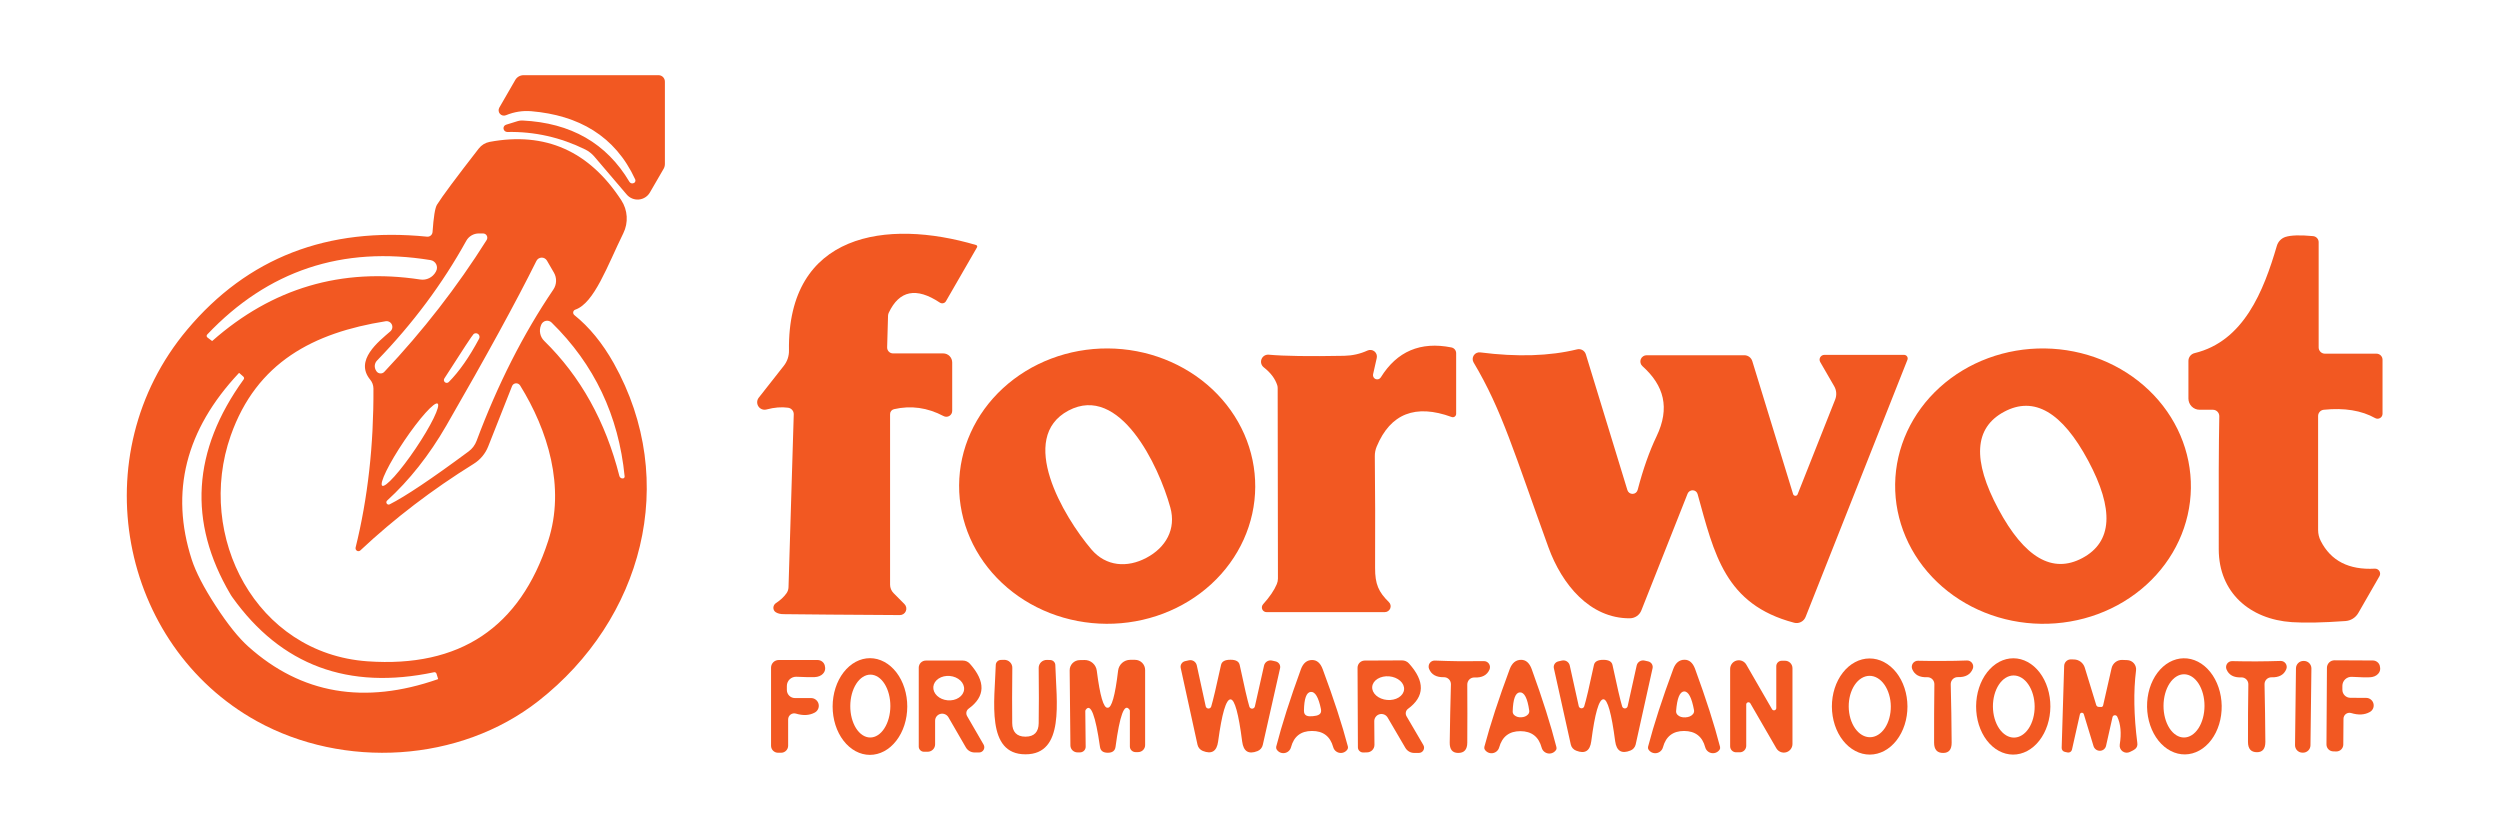 <svg width="160" height="53" viewBox="0 0 160 53" fill="none" xmlns="http://www.w3.org/2000/svg">
<g clip-path="url(#clip0_4_601)">
<path d="M40.282 11.635C40.31 11.683 40.356 11.717 40.41 11.731C40.463 11.746 40.521 11.739 40.571 11.712H40.577C40.616 11.689 40.646 11.653 40.66 11.61C40.674 11.568 40.672 11.522 40.653 11.482C39.359 8.676 37.006 7.376 34.006 7.118C33.453 7.071 32.91 7.157 32.377 7.376C32.311 7.402 32.24 7.407 32.171 7.391C32.103 7.374 32.042 7.337 31.995 7.284C31.949 7.231 31.92 7.166 31.913 7.096C31.905 7.026 31.919 6.956 31.953 6.894L32.977 5.118C33.03 5.025 33.108 4.947 33.2 4.894C33.293 4.84 33.399 4.812 33.506 4.812H42.147C42.255 4.812 42.358 4.855 42.434 4.932C42.51 5.01 42.553 5.114 42.553 5.224V10.494C42.553 10.598 42.527 10.702 42.477 10.794L41.594 12.318C41.521 12.444 41.419 12.551 41.296 12.629C41.173 12.708 41.033 12.755 40.888 12.769C40.743 12.782 40.597 12.76 40.462 12.705C40.327 12.65 40.207 12.564 40.112 12.453L38.03 10.012C37.87 9.829 37.678 9.679 37.465 9.571C35.869 8.786 34.202 8.412 32.465 8.447C32.408 8.446 32.352 8.425 32.308 8.388C32.265 8.35 32.235 8.299 32.226 8.243C32.217 8.186 32.228 8.129 32.258 8.082C32.288 8.034 32.334 7.999 32.388 7.982L33.147 7.747C33.241 7.72 33.338 7.708 33.435 7.712C36.537 7.861 38.82 9.169 40.282 11.635Z" fill="#F25822"/>
<path d="M36.818 19.818C36.784 19.829 36.753 19.85 36.73 19.877C36.706 19.905 36.691 19.938 36.685 19.974C36.679 20.009 36.683 20.046 36.696 20.079C36.709 20.113 36.731 20.142 36.759 20.165C37.716 20.933 38.555 21.959 39.277 23.241C43.53 30.829 41.094 39.665 34.465 44.859C29.412 48.818 21.983 49.218 16.436 46.153C7.659 41.294 5.259 29.106 11.977 21.1C15.843 16.492 20.963 14.508 27.335 15.147C27.378 15.151 27.42 15.146 27.461 15.133C27.501 15.12 27.538 15.099 27.571 15.071C27.603 15.043 27.63 15.009 27.649 14.971C27.668 14.932 27.68 14.89 27.683 14.847C27.749 13.882 27.843 13.302 27.965 13.106C28.294 12.576 29.186 11.377 30.641 9.506C30.812 9.286 31.056 9.135 31.33 9.082C34.894 8.416 37.706 9.661 39.765 12.818C39.967 13.128 40.086 13.485 40.108 13.854C40.131 14.223 40.057 14.592 39.894 14.924C38.871 17.006 38.035 19.4 36.818 19.818ZM24.088 23.753C24.115 23.794 24.151 23.828 24.192 23.854C24.234 23.879 24.281 23.895 24.33 23.899C24.379 23.904 24.428 23.897 24.474 23.88C24.519 23.863 24.561 23.835 24.594 23.8C27.077 21.169 29.261 18.355 31.147 15.359C31.172 15.317 31.186 15.269 31.187 15.22C31.188 15.171 31.177 15.123 31.153 15.08C31.13 15.038 31.096 15.003 31.054 14.978C31.013 14.954 30.966 14.941 30.918 14.941H30.641C30.477 14.941 30.316 14.985 30.176 15.068C30.035 15.151 29.919 15.269 29.841 15.412C28.32 18.161 26.416 20.716 24.13 23.076C24.048 23.16 23.997 23.269 23.986 23.387C23.976 23.505 24.005 23.623 24.071 23.724L24.088 23.753ZM13.565 21.818C13.568 21.82 13.572 21.822 13.577 21.822C13.581 21.822 13.585 21.82 13.588 21.818C17.424 18.433 21.859 17.123 26.894 17.888C27.089 17.919 27.289 17.889 27.466 17.802C27.644 17.715 27.792 17.574 27.888 17.4L27.906 17.365C27.944 17.296 27.965 17.22 27.967 17.142C27.969 17.064 27.952 16.986 27.918 16.916C27.884 16.846 27.834 16.785 27.771 16.738C27.709 16.691 27.636 16.66 27.559 16.647C21.908 15.726 17.141 17.314 13.259 21.412C13.247 21.424 13.238 21.439 13.232 21.456C13.226 21.472 13.224 21.49 13.225 21.508C13.227 21.526 13.232 21.543 13.241 21.559C13.25 21.575 13.262 21.589 13.277 21.6L13.565 21.818ZM24.93 32.282C25.93 31.78 27.616 30.651 29.988 28.894C30.223 28.721 30.4 28.486 30.5 28.218C31.853 24.598 33.49 21.371 35.412 18.535C35.52 18.376 35.581 18.191 35.588 17.999C35.595 17.808 35.548 17.618 35.453 17.453L35.006 16.682C34.972 16.622 34.922 16.571 34.861 16.537C34.801 16.502 34.732 16.485 34.663 16.487C34.593 16.489 34.525 16.51 34.466 16.547C34.408 16.585 34.36 16.637 34.33 16.7C33.047 19.284 31.124 22.8 28.559 27.247C27.469 29.133 26.204 30.733 24.765 32.047C24.742 32.072 24.729 32.103 24.727 32.137C24.724 32.17 24.733 32.203 24.753 32.231C24.772 32.258 24.8 32.278 24.832 32.288C24.864 32.297 24.899 32.295 24.93 32.282ZM24.683 20.559C20.077 21.294 16.424 23.171 14.765 27.882C12.506 34.312 16.377 41.818 23.518 42.324C29.424 42.739 33.279 40.171 35.083 34.618C36.2 31.171 35.053 27.518 33.288 24.671C33.259 24.625 33.218 24.588 33.17 24.563C33.121 24.539 33.067 24.528 33.014 24.532C32.96 24.537 32.909 24.556 32.866 24.587C32.823 24.619 32.79 24.662 32.771 24.712L31.241 28.582C31.058 29.041 30.732 29.428 30.312 29.688C27.661 31.335 25.245 33.18 23.065 35.224C23.037 35.252 23 35.27 22.961 35.274C22.921 35.279 22.881 35.27 22.847 35.25C22.812 35.229 22.785 35.198 22.769 35.16C22.753 35.122 22.75 35.081 22.759 35.041C23.539 31.888 23.92 28.494 23.9 24.859C23.896 24.653 23.824 24.456 23.694 24.3C22.671 23.065 24.224 21.865 24.983 21.206C25.044 21.153 25.086 21.082 25.103 21.003C25.12 20.924 25.111 20.842 25.077 20.769C25.043 20.696 24.986 20.636 24.915 20.598C24.844 20.56 24.762 20.546 24.683 20.559ZM39.883 30.618C39.912 30.611 39.938 30.593 39.955 30.57C39.972 30.546 39.98 30.517 39.977 30.488C39.592 26.598 38.033 23.316 35.3 20.641C35.253 20.595 35.195 20.561 35.131 20.542C35.067 20.523 35 20.52 34.935 20.534C34.87 20.547 34.809 20.576 34.758 20.619C34.707 20.661 34.667 20.715 34.641 20.776L34.624 20.818C34.554 20.986 34.537 21.171 34.574 21.349C34.61 21.527 34.699 21.691 34.83 21.818C37.151 24.088 38.755 26.971 39.641 30.465C39.654 30.515 39.685 30.559 39.729 30.587C39.773 30.616 39.825 30.627 39.877 30.618H39.883ZM30.312 21.377C30.241 21.431 29.618 22.378 28.441 24.218C28.415 24.255 28.404 24.302 28.41 24.348C28.416 24.393 28.44 24.435 28.476 24.464C28.512 24.493 28.557 24.508 28.603 24.504C28.649 24.501 28.692 24.481 28.724 24.447C29.39 23.776 30.037 22.851 30.665 21.671C30.689 21.623 30.697 21.569 30.686 21.516C30.676 21.463 30.648 21.416 30.606 21.382C30.565 21.348 30.514 21.328 30.46 21.327C30.407 21.326 30.354 21.344 30.312 21.377ZM13.806 38.776C14.571 39.953 15.267 40.822 15.894 41.382C19.279 44.414 23.32 45.11 28.018 43.471C28.022 43.47 28.026 43.469 28.029 43.467C28.032 43.464 28.035 43.461 28.036 43.458C28.038 43.454 28.039 43.45 28.039 43.446C28.039 43.443 28.038 43.439 28.035 43.435L27.936 43.118C27.926 43.085 27.904 43.057 27.876 43.04C27.848 43.022 27.814 43.017 27.782 43.023C22.292 44.184 17.988 42.584 14.871 38.224C14.851 38.192 14.83 38.161 14.806 38.129C14.787 38.094 14.765 38.059 14.741 38.023C12.024 33.408 12.308 28.827 15.594 24.282C15.615 24.256 15.624 24.222 15.62 24.188C15.615 24.154 15.598 24.122 15.571 24.1L15.324 23.882C15.322 23.879 15.319 23.876 15.315 23.873C15.312 23.871 15.307 23.87 15.303 23.87C15.299 23.87 15.295 23.871 15.291 23.873C15.288 23.876 15.285 23.879 15.283 23.882C11.879 27.51 10.875 31.486 12.271 35.812C12.53 36.612 13.041 37.6 13.806 38.776ZM28.008 25.83C27.911 25.765 27.632 25.979 27.23 26.426C26.829 26.872 26.34 27.515 25.87 28.212C25.637 28.557 25.416 28.905 25.219 29.237C25.022 29.568 24.854 29.876 24.723 30.143C24.593 30.41 24.502 30.631 24.457 30.793C24.413 30.955 24.415 31.055 24.462 31.087C24.56 31.153 24.839 30.939 25.241 30.492C25.642 30.045 26.131 29.403 26.601 28.706C26.834 28.36 27.055 28.012 27.252 27.681C27.449 27.349 27.617 27.041 27.748 26.775C27.878 26.508 27.969 26.287 28.014 26.125C28.058 25.963 28.056 25.863 28.008 25.83Z" fill="#F25822"/>
<path d="M60.941 23.2V26.294C60.942 26.359 60.925 26.424 60.894 26.48C60.862 26.537 60.816 26.585 60.76 26.619C60.704 26.653 60.641 26.671 60.576 26.673C60.511 26.675 60.446 26.66 60.388 26.629C59.357 26.084 58.298 25.937 57.212 26.188C57.141 26.205 57.078 26.246 57.033 26.302C56.989 26.359 56.964 26.428 56.965 26.5V37.418C56.965 37.518 56.984 37.618 57.023 37.711C57.061 37.803 57.117 37.888 57.188 37.959L57.883 38.659C57.941 38.716 57.981 38.79 57.998 38.871C58.014 38.952 58.006 39.035 57.974 39.111C57.943 39.187 57.889 39.252 57.82 39.297C57.751 39.342 57.671 39.366 57.588 39.365C54.118 39.345 51.639 39.325 50.153 39.306C49.945 39.306 49.777 39.265 49.647 39.182C49.599 39.152 49.56 39.109 49.533 39.058C49.507 39.007 49.494 38.95 49.495 38.892C49.497 38.833 49.514 38.775 49.543 38.723C49.573 38.671 49.615 38.627 49.665 38.594C49.943 38.414 50.165 38.208 50.33 37.977C50.414 37.862 50.461 37.724 50.465 37.582L50.8 26.523C50.804 26.419 50.769 26.317 50.701 26.238C50.634 26.159 50.539 26.107 50.435 26.094C50.016 26.035 49.557 26.073 49.059 26.206C48.962 26.232 48.86 26.227 48.767 26.192C48.673 26.157 48.593 26.093 48.538 26.009C48.483 25.926 48.455 25.828 48.459 25.728C48.462 25.628 48.498 25.532 48.559 25.453L50.159 23.418C50.383 23.136 50.502 22.787 50.494 22.429C50.388 14.906 56.753 13.988 62.471 15.682C62.485 15.687 62.499 15.694 62.51 15.704C62.522 15.714 62.531 15.727 62.536 15.741C62.542 15.756 62.544 15.771 62.543 15.786C62.542 15.801 62.537 15.816 62.529 15.829L60.541 19.276C60.522 19.309 60.496 19.337 60.466 19.36C60.435 19.382 60.4 19.398 60.363 19.406C60.326 19.414 60.288 19.415 60.251 19.408C60.214 19.401 60.178 19.386 60.147 19.365C58.641 18.365 57.551 18.584 56.877 20.023C56.853 20.078 56.839 20.136 56.835 20.194L56.777 22.229C56.775 22.28 56.784 22.33 56.802 22.377C56.82 22.424 56.847 22.467 56.883 22.503C56.918 22.54 56.96 22.568 57.006 22.588C57.053 22.608 57.103 22.618 57.153 22.618H60.365C60.518 22.618 60.664 22.679 60.773 22.788C60.881 22.897 60.941 23.046 60.941 23.2Z" fill="#F25822"/>
<path d="M148.394 15.5V22.235C148.394 22.341 148.436 22.443 148.511 22.518C148.586 22.593 148.688 22.635 148.794 22.635H152.094C152.145 22.635 152.196 22.645 152.243 22.665C152.29 22.684 152.333 22.713 152.369 22.749C152.405 22.785 152.433 22.828 152.453 22.875C152.472 22.922 152.482 22.973 152.482 23.023V26.482C152.482 26.537 152.467 26.591 152.44 26.639C152.412 26.687 152.373 26.726 152.326 26.754C152.278 26.782 152.224 26.797 152.169 26.798C152.114 26.799 152.06 26.785 152.012 26.759C151.137 26.269 150.041 26.09 148.724 26.224C148.623 26.234 148.53 26.28 148.463 26.354C148.396 26.428 148.358 26.524 148.359 26.623V33.923C148.359 34.167 148.417 34.407 148.529 34.623C149.176 35.894 150.329 36.484 151.988 36.394C152.047 36.391 152.105 36.404 152.156 36.432C152.208 36.459 152.251 36.5 152.281 36.55C152.311 36.6 152.327 36.658 152.328 36.716C152.328 36.775 152.312 36.832 152.282 36.882L150.929 39.235C150.844 39.382 150.724 39.505 150.581 39.594C150.437 39.684 150.274 39.736 150.106 39.747C148.667 39.849 147.526 39.873 146.682 39.818C143.971 39.635 142.006 37.906 142 35.165C141.988 31.247 142 28.406 142.035 26.641C142.036 26.587 142.026 26.532 142.006 26.482C141.985 26.431 141.955 26.385 141.917 26.346C141.878 26.307 141.833 26.276 141.782 26.255C141.732 26.234 141.678 26.224 141.624 26.224H140.771C140.582 26.224 140.401 26.148 140.267 26.013C140.134 25.879 140.059 25.696 140.059 25.506V23.1C140.058 22.984 140.097 22.872 140.169 22.781C140.24 22.691 140.34 22.627 140.453 22.6C143.6 21.841 144.871 18.629 145.718 15.735C145.756 15.603 145.825 15.482 145.921 15.382C146.016 15.283 146.134 15.208 146.265 15.165C146.618 15.051 147.21 15.033 148.041 15.112C148.138 15.122 148.228 15.167 148.293 15.239C148.359 15.311 148.395 15.404 148.394 15.5Z" fill="#F25822"/>
<path d="M87.877 23.953C87.863 24.015 87.872 24.08 87.902 24.136C87.932 24.193 87.981 24.237 88.04 24.261C88.099 24.284 88.164 24.287 88.225 24.267C88.285 24.247 88.337 24.207 88.371 24.153C89.406 22.482 90.912 21.843 92.888 22.235C92.975 22.252 93.052 22.298 93.108 22.365C93.164 22.433 93.194 22.518 93.194 22.606V26.482C93.194 26.518 93.186 26.553 93.17 26.584C93.154 26.615 93.131 26.642 93.102 26.663C93.074 26.683 93.041 26.696 93.007 26.7C92.973 26.705 92.938 26.701 92.906 26.688C90.588 25.841 88.99 26.469 88.112 28.571C88.026 28.772 87.984 28.989 87.988 29.206C88.012 31.422 88.018 33.8 88.006 36.341C88 37.388 88.23 37.888 88.888 38.535C88.942 38.586 88.979 38.652 88.995 38.725C89.01 38.797 89.003 38.873 88.975 38.942C88.946 39.011 88.897 39.07 88.835 39.112C88.772 39.154 88.699 39.176 88.624 39.176H81.059C81.001 39.176 80.944 39.16 80.896 39.128C80.847 39.097 80.809 39.052 80.785 38.999C80.761 38.946 80.754 38.888 80.763 38.83C80.772 38.773 80.797 38.72 80.835 38.676C81.259 38.206 81.553 37.773 81.718 37.377C81.764 37.264 81.788 37.144 81.788 37.023L81.771 24.835C81.771 24.777 81.763 24.719 81.747 24.665C81.614 24.241 81.324 23.855 80.877 23.506C80.8 23.445 80.745 23.361 80.72 23.267C80.695 23.173 80.701 23.073 80.738 22.982C80.774 22.892 80.839 22.815 80.922 22.764C81.005 22.713 81.103 22.691 81.2 22.7C82.188 22.79 83.8 22.814 86.035 22.771C86.561 22.759 87.055 22.647 87.518 22.435C87.59 22.401 87.669 22.388 87.748 22.398C87.827 22.407 87.902 22.438 87.964 22.488C88.026 22.538 88.073 22.604 88.099 22.678C88.125 22.753 88.129 22.834 88.112 22.912L87.877 23.953Z" fill="#F25822"/>
<path d="M116.494 23.171C116.467 23.124 116.453 23.071 116.453 23.018C116.453 22.964 116.467 22.911 116.494 22.865C116.521 22.818 116.56 22.78 116.606 22.753C116.653 22.726 116.705 22.712 116.759 22.712H121.859C121.896 22.711 121.934 22.72 121.967 22.737C122 22.754 122.029 22.779 122.051 22.81C122.072 22.841 122.086 22.876 122.09 22.913C122.095 22.951 122.09 22.988 122.077 23.023L115.559 39.482C115.502 39.625 115.395 39.742 115.258 39.81C115.121 39.879 114.964 39.894 114.818 39.853C110.388 38.682 109.712 35.459 108.647 31.623C108.629 31.555 108.59 31.495 108.535 31.451C108.48 31.407 108.412 31.381 108.341 31.378C108.27 31.375 108.2 31.394 108.14 31.433C108.079 31.471 108.033 31.528 108.006 31.594L105.047 39.065C104.99 39.212 104.889 39.34 104.758 39.43C104.627 39.52 104.471 39.569 104.312 39.571C101.753 39.588 99.959 37.4 99.1 35.029C96.918 29.012 96.135 26.259 94.312 23.2C94.27 23.131 94.249 23.051 94.251 22.971C94.252 22.89 94.276 22.811 94.321 22.744C94.365 22.676 94.427 22.622 94.501 22.589C94.574 22.555 94.655 22.543 94.735 22.553C97.1 22.855 99.167 22.79 100.935 22.359C101.051 22.33 101.173 22.346 101.277 22.406C101.381 22.465 101.458 22.562 101.494 22.677L104.153 31.365C104.174 31.437 104.219 31.5 104.28 31.544C104.341 31.588 104.414 31.611 104.489 31.609C104.564 31.607 104.637 31.58 104.695 31.533C104.753 31.485 104.794 31.42 104.812 31.347C105.157 30.026 105.559 28.886 106.018 27.929C106.894 26.1 106.494 24.671 105.118 23.435C105.056 23.381 105.013 23.31 104.994 23.23C104.974 23.151 104.98 23.067 105.009 22.991C105.039 22.915 105.091 22.849 105.159 22.804C105.226 22.758 105.307 22.734 105.388 22.735H111.635C111.75 22.735 111.861 22.772 111.953 22.839C112.045 22.907 112.113 23.003 112.147 23.112L114.759 31.623C114.768 31.654 114.787 31.68 114.812 31.7C114.837 31.719 114.867 31.73 114.899 31.731C114.931 31.733 114.962 31.724 114.988 31.707C115.015 31.69 115.035 31.665 115.047 31.635L117.453 25.565C117.506 25.427 117.528 25.279 117.517 25.133C117.506 24.986 117.462 24.844 117.388 24.718L116.494 23.171Z" fill="#F25822"/>
<path d="M61.383 31.062C61.395 28.725 62.405 26.489 64.191 24.846C65.977 23.203 68.392 22.287 70.905 22.3C72.15 22.307 73.381 22.541 74.528 22.99C75.675 23.439 76.717 24.093 77.593 24.916C78.468 25.739 79.161 26.714 79.632 27.785C80.102 28.857 80.341 30.004 80.335 31.161C80.323 33.498 79.313 35.734 77.527 37.378C75.741 39.021 73.326 39.937 70.813 39.923C69.569 39.917 68.337 39.682 67.19 39.234C66.043 38.785 65.001 38.13 64.126 37.307C63.25 36.485 62.557 35.51 62.086 34.438C61.616 33.366 61.377 32.219 61.383 31.062ZM68.383 26.276C65.1 28.018 68.041 33.035 69.847 35.159C70.783 36.259 72.141 36.353 73.371 35.7C74.606 35.047 75.288 33.871 74.9 32.477C74.159 29.788 71.659 24.541 68.383 26.276Z" fill="#F25822"/>
<path d="M121.289 30.98C121.322 28.643 122.35 26.416 124.148 24.788C125.946 23.16 128.366 22.266 130.876 22.301C133.386 22.336 135.78 23.298 137.532 24.975C139.284 26.652 140.25 28.907 140.217 31.244C140.184 33.581 139.156 35.808 137.358 37.435C135.56 39.063 133.14 39.958 130.63 39.923C128.12 39.888 125.726 38.926 123.974 37.248C122.223 35.571 121.257 33.316 121.289 30.98ZM128.265 26.353C126.343 27.38 126.22 29.455 127.894 32.577C129.565 35.694 131.359 36.739 133.277 35.712C135.194 34.684 135.318 32.61 133.647 29.488C131.977 26.371 130.183 25.326 128.265 26.353Z" fill="#F25822"/>
<path d="M52.153 45.6C51.812 45.788 51.408 45.812 50.941 45.671C50.883 45.653 50.822 45.65 50.763 45.66C50.703 45.67 50.647 45.694 50.598 45.73C50.55 45.767 50.51 45.813 50.483 45.867C50.456 45.921 50.441 45.981 50.441 46.041V47.724C50.441 47.783 50.43 47.842 50.407 47.897C50.384 47.952 50.351 48.002 50.309 48.044C50.267 48.086 50.217 48.119 50.162 48.142C50.107 48.165 50.048 48.176 49.988 48.176H49.794C49.676 48.176 49.562 48.129 49.478 48.045C49.394 47.962 49.347 47.848 49.347 47.729V42.729C49.347 42.6 49.399 42.476 49.49 42.384C49.582 42.293 49.706 42.241 49.835 42.241H52.33C52.432 42.242 52.531 42.274 52.612 42.335C52.694 42.395 52.753 42.48 52.782 42.577C52.845 42.796 52.806 42.978 52.665 43.123C52.539 43.253 52.363 43.324 52.135 43.335C51.947 43.347 51.559 43.339 50.971 43.312C50.892 43.309 50.812 43.322 50.738 43.35C50.664 43.378 50.597 43.421 50.539 43.475C50.482 43.53 50.437 43.596 50.406 43.669C50.375 43.742 50.359 43.821 50.359 43.9V44.159C50.359 44.296 50.413 44.428 50.511 44.525C50.608 44.622 50.739 44.676 50.877 44.676H51.918C52.026 44.678 52.131 44.716 52.215 44.783C52.3 44.85 52.361 44.944 52.388 45.048C52.414 45.153 52.406 45.264 52.364 45.364C52.321 45.464 52.247 45.547 52.153 45.6Z" fill="#F25822"/>
<path d="M55.682 42.123C55.996 42.124 56.306 42.205 56.596 42.361C56.885 42.517 57.148 42.745 57.369 43.033C57.59 43.32 57.766 43.662 57.885 44.037C58.005 44.413 58.066 44.816 58.065 45.222C58.064 45.628 58.002 46.03 57.881 46.406C57.76 46.781 57.584 47.121 57.361 47.408C57.139 47.695 56.876 47.923 56.586 48.078C56.295 48.233 55.985 48.312 55.671 48.312C55.358 48.311 55.047 48.231 54.758 48.075C54.468 47.919 54.205 47.69 53.984 47.403C53.763 47.115 53.587 46.773 53.468 46.398C53.349 46.022 53.288 45.62 53.288 45.213C53.289 44.807 53.352 44.405 53.472 44.03C53.593 43.654 53.769 43.314 53.992 43.027C54.214 42.74 54.478 42.512 54.768 42.357C55.058 42.202 55.368 42.123 55.682 42.123ZM55.711 43.176C55.542 43.176 55.375 43.227 55.219 43.327C55.063 43.427 54.921 43.575 54.801 43.761C54.681 43.947 54.585 44.168 54.519 44.412C54.454 44.656 54.419 44.917 54.418 45.181C54.416 45.446 54.448 45.708 54.511 45.952C54.575 46.196 54.668 46.419 54.786 46.606C54.904 46.793 55.045 46.942 55.2 47.044C55.355 47.146 55.521 47.199 55.69 47.2C55.858 47.201 56.025 47.15 56.181 47.049C56.337 46.949 56.479 46.802 56.599 46.615C56.719 46.429 56.815 46.208 56.881 45.964C56.947 45.721 56.981 45.459 56.983 45.195C56.984 44.931 56.952 44.669 56.889 44.425C56.826 44.18 56.732 43.958 56.614 43.77C56.496 43.583 56.356 43.434 56.201 43.332C56.045 43.23 55.879 43.177 55.711 43.176Z" fill="#F25822"/>
<path d="M61.894 45.829L62.953 47.659C62.982 47.709 62.996 47.767 62.996 47.825C62.996 47.883 62.98 47.941 62.951 47.991C62.922 48.041 62.881 48.084 62.83 48.113C62.78 48.142 62.723 48.158 62.665 48.159H62.377C62.262 48.159 62.15 48.129 62.05 48.071C61.951 48.013 61.869 47.93 61.812 47.829L60.7 45.906C60.649 45.819 60.571 45.75 60.478 45.711C60.384 45.672 60.281 45.664 60.183 45.69C60.086 45.715 60 45.773 59.939 45.852C59.878 45.931 59.846 46.029 59.847 46.129V47.635C59.847 47.698 59.835 47.76 59.811 47.818C59.787 47.875 59.752 47.928 59.708 47.972C59.663 48.016 59.611 48.051 59.553 48.075C59.495 48.099 59.433 48.112 59.371 48.112H59.135C59.046 48.112 58.961 48.077 58.898 48.015C58.835 47.953 58.8 47.87 58.8 47.782V42.729C58.8 42.609 58.848 42.494 58.933 42.409C59.018 42.324 59.133 42.276 59.253 42.276H61.63C61.713 42.277 61.795 42.294 61.871 42.329C61.947 42.364 62.015 42.414 62.071 42.477C63.09 43.618 63.065 44.577 61.994 45.353C61.921 45.405 61.871 45.482 61.852 45.57C61.834 45.658 61.849 45.751 61.894 45.829ZM59.733 43.953C59.715 44.16 59.801 44.367 59.972 44.53C60.144 44.693 60.387 44.797 60.648 44.82C60.909 44.844 61.167 44.784 61.364 44.654C61.562 44.525 61.684 44.336 61.702 44.129C61.72 43.922 61.634 43.715 61.463 43.552C61.291 43.39 61.048 43.285 60.787 43.262C60.526 43.239 60.269 43.298 60.071 43.428C59.873 43.558 59.752 43.747 59.733 43.953Z" fill="#F25822"/>
<path d="M65.629 47.147C66.2 47.147 66.471 46.835 66.476 46.282C66.492 45.318 66.492 44.141 66.476 42.753C66.475 42.684 66.487 42.615 66.513 42.552C66.54 42.488 66.579 42.43 66.628 42.381C66.678 42.333 66.737 42.295 66.802 42.27C66.867 42.245 66.936 42.233 67.006 42.235L67.218 42.241C67.303 42.244 67.385 42.279 67.445 42.34C67.505 42.4 67.54 42.48 67.541 42.565C67.606 44.877 68.159 48.282 65.629 48.276C63.094 48.276 63.659 44.871 63.729 42.559C63.731 42.474 63.765 42.394 63.825 42.334C63.886 42.273 63.967 42.238 64.053 42.235L64.265 42.229C64.334 42.228 64.404 42.24 64.468 42.266C64.533 42.292 64.592 42.331 64.641 42.38C64.69 42.428 64.728 42.487 64.754 42.551C64.779 42.615 64.791 42.684 64.788 42.753C64.772 44.141 64.771 45.318 64.782 46.282C64.788 46.829 65.059 47.147 65.629 47.147Z" fill="#F25822"/>
<path d="M70.888 45.294C71.143 45.325 71.367 44.533 71.559 42.918C71.582 42.728 71.673 42.553 71.815 42.426C71.957 42.3 72.14 42.23 72.33 42.229H72.641C72.813 42.229 72.978 42.298 73.099 42.419C73.22 42.54 73.288 42.705 73.288 42.877V47.688C73.288 47.747 73.277 47.805 73.254 47.859C73.231 47.914 73.198 47.963 73.156 48.004C73.114 48.046 73.064 48.079 73.009 48.101C72.954 48.124 72.895 48.135 72.835 48.135H72.677C72.58 48.135 72.487 48.097 72.419 48.03C72.35 47.963 72.312 47.872 72.312 47.776V45.5C72.312 45.469 72.302 45.438 72.282 45.412C71.961 44.973 71.665 45.769 71.394 47.8C71.359 48.051 71.194 48.176 70.9 48.176C70.602 48.176 70.436 48.053 70.4 47.806C70.11 45.775 69.806 44.98 69.488 45.423C69.469 45.45 69.459 45.481 69.459 45.512L69.483 47.788C69.483 47.835 69.475 47.882 69.457 47.926C69.439 47.97 69.413 48.01 69.38 48.044C69.347 48.078 69.307 48.105 69.263 48.123C69.219 48.142 69.172 48.152 69.124 48.153H68.965C68.905 48.154 68.846 48.143 68.791 48.121C68.736 48.099 68.686 48.067 68.643 48.026C68.6 47.985 68.566 47.936 68.543 47.882C68.519 47.828 68.507 47.77 68.506 47.712L68.459 42.9C68.458 42.815 68.474 42.731 68.506 42.652C68.538 42.573 68.585 42.501 68.644 42.441C68.704 42.38 68.775 42.332 68.853 42.299C68.931 42.265 69.015 42.248 69.1 42.247L69.412 42.241C69.603 42.238 69.788 42.306 69.932 42.432C70.076 42.558 70.17 42.733 70.194 42.923C70.398 44.539 70.63 45.329 70.888 45.294Z" fill="#F25822"/>
<path d="M78.759 42.224C79.1 42.224 79.294 42.335 79.341 42.559C79.635 43.947 79.841 44.835 79.959 45.224C79.971 45.262 79.994 45.296 80.027 45.32C80.06 45.344 80.1 45.356 80.14 45.354C80.18 45.353 80.219 45.338 80.25 45.312C80.282 45.287 80.303 45.251 80.312 45.212L80.9 42.594C80.925 42.485 80.993 42.39 81.088 42.331C81.182 42.271 81.297 42.252 81.406 42.276L81.641 42.329C81.689 42.34 81.735 42.36 81.775 42.388C81.815 42.416 81.85 42.451 81.876 42.492C81.902 42.533 81.92 42.579 81.928 42.627C81.936 42.675 81.935 42.724 81.924 42.771L80.818 47.676C80.798 47.765 80.756 47.847 80.697 47.916C80.637 47.985 80.562 48.038 80.477 48.071C79.908 48.294 79.583 48.092 79.5 47.465C79.269 45.661 79.02 44.759 78.753 44.759C78.467 44.759 78.202 45.659 77.959 47.459C77.873 48.086 77.545 48.286 76.977 48.059C76.893 48.025 76.819 47.972 76.76 47.903C76.702 47.835 76.661 47.753 76.641 47.665L75.565 42.747C75.555 42.7 75.554 42.651 75.563 42.604C75.572 42.556 75.591 42.511 75.618 42.471C75.644 42.43 75.679 42.395 75.719 42.368C75.76 42.341 75.805 42.322 75.853 42.312L76.088 42.259C76.143 42.247 76.199 42.245 76.254 42.255C76.309 42.265 76.362 42.285 76.409 42.315C76.456 42.346 76.496 42.385 76.528 42.43C76.56 42.476 76.582 42.528 76.594 42.582L77.165 45.2C77.173 45.24 77.194 45.276 77.225 45.302C77.255 45.328 77.294 45.344 77.335 45.346C77.375 45.348 77.415 45.336 77.448 45.313C77.481 45.29 77.506 45.256 77.518 45.218C77.635 44.829 77.845 43.941 78.147 42.553C78.198 42.329 78.402 42.22 78.759 42.224Z" fill="#F25822"/>
<path d="M83.977 42.241C84.283 42.241 84.508 42.437 84.653 42.829C85.359 44.724 85.896 46.373 86.265 47.776C86.281 47.843 86.273 47.902 86.241 47.953C86.189 48.036 86.113 48.103 86.023 48.144C85.933 48.185 85.834 48.199 85.736 48.184C85.639 48.169 85.548 48.125 85.474 48.059C85.401 47.993 85.349 47.907 85.324 47.812C85.132 47.122 84.679 46.778 83.965 46.782C83.255 46.782 82.808 47.129 82.624 47.824C82.599 47.919 82.546 48.005 82.473 48.071C82.4 48.137 82.309 48.18 82.211 48.195C82.114 48.21 82.014 48.197 81.924 48.156C81.834 48.115 81.759 48.048 81.706 47.965C81.675 47.914 81.665 47.855 81.677 47.788C82.037 46.384 82.565 44.731 83.259 42.829C83.404 42.437 83.643 42.241 83.977 42.241ZM84.03 45.835C84.335 45.806 84.612 45.735 84.541 45.382C84.385 44.622 84.167 44.255 83.888 44.282C83.61 44.306 83.465 44.706 83.453 45.482C83.447 45.841 83.73 45.865 84.03 45.835Z" fill="#F25822"/>
<path d="M90.112 45.365C90.041 45.417 89.992 45.494 89.975 45.582C89.957 45.67 89.973 45.762 90.018 45.841L91.094 47.682C91.124 47.733 91.141 47.791 91.141 47.85C91.141 47.909 91.126 47.968 91.097 48.019C91.068 48.07 91.025 48.113 90.974 48.143C90.923 48.172 90.865 48.188 90.806 48.188H90.512C90.397 48.189 90.283 48.159 90.183 48.101C90.083 48.043 89.999 47.959 89.941 47.859L88.812 45.929C88.762 45.841 88.684 45.771 88.59 45.731C88.496 45.692 88.392 45.685 88.293 45.711C88.195 45.737 88.108 45.795 88.047 45.877C87.985 45.958 87.952 46.057 87.953 46.159L87.965 47.671C87.965 47.798 87.914 47.921 87.824 48.012C87.733 48.102 87.611 48.153 87.483 48.153L87.247 48.159C87.202 48.16 87.157 48.151 87.116 48.135C87.074 48.118 87.036 48.094 87.004 48.062C86.972 48.031 86.947 47.994 86.93 47.953C86.913 47.912 86.905 47.868 86.906 47.824L86.883 42.735C86.883 42.615 86.93 42.499 87.015 42.413C87.1 42.327 87.215 42.278 87.335 42.276L89.73 42.265C89.814 42.264 89.897 42.282 89.974 42.316C90.052 42.35 90.121 42.401 90.177 42.465C91.208 43.61 91.186 44.577 90.112 45.365ZM87.822 43.952C87.813 44.051 87.831 44.152 87.874 44.248C87.917 44.344 87.985 44.434 88.074 44.513C88.162 44.591 88.27 44.657 88.39 44.705C88.51 44.754 88.641 44.785 88.775 44.797C89.046 44.821 89.312 44.764 89.516 44.639C89.719 44.514 89.844 44.331 89.861 44.13C89.87 44.031 89.852 43.931 89.809 43.834C89.766 43.738 89.698 43.648 89.609 43.57C89.521 43.491 89.413 43.426 89.293 43.377C89.172 43.328 89.041 43.297 88.907 43.285C88.637 43.262 88.371 43.319 88.167 43.444C87.963 43.569 87.839 43.752 87.822 43.952Z" fill="#F25822"/>
<path d="M93.318 48.188C92.953 48.184 92.775 47.963 92.782 47.523C92.798 46.276 92.824 45.035 92.859 43.8C92.861 43.74 92.85 43.68 92.828 43.624C92.806 43.568 92.774 43.517 92.732 43.474C92.69 43.431 92.64 43.397 92.585 43.374C92.53 43.352 92.471 43.34 92.412 43.341C91.926 43.353 91.608 43.175 91.459 42.806C91.435 42.746 91.427 42.681 91.435 42.616C91.442 42.552 91.465 42.491 91.502 42.438C91.539 42.386 91.588 42.343 91.645 42.315C91.703 42.287 91.766 42.274 91.83 42.276C92.328 42.296 92.851 42.31 93.4 42.318C93.949 42.322 94.471 42.32 94.965 42.312C95.029 42.309 95.092 42.323 95.149 42.352C95.207 42.381 95.255 42.425 95.292 42.478C95.328 42.531 95.35 42.593 95.357 42.657C95.364 42.722 95.354 42.787 95.33 42.847C95.173 43.212 94.851 43.382 94.365 43.359C94.305 43.356 94.245 43.366 94.189 43.388C94.133 43.41 94.082 43.443 94.039 43.485C93.996 43.528 93.963 43.578 93.94 43.635C93.917 43.691 93.905 43.751 93.906 43.812C93.914 45.047 93.914 46.288 93.906 47.535C93.902 47.974 93.706 48.192 93.318 48.188Z" fill="#F25822"/>
<path d="M97.306 46.794C96.592 46.794 96.139 47.141 95.947 47.835C95.92 47.93 95.866 48.015 95.792 48.08C95.718 48.145 95.627 48.187 95.529 48.202C95.431 48.216 95.332 48.202 95.242 48.161C95.153 48.12 95.077 48.054 95.024 47.971C94.992 47.92 94.984 47.861 95 47.794C95.373 46.382 95.914 44.724 96.624 42.818C96.773 42.425 97.016 42.229 97.353 42.229C97.659 42.229 97.884 42.428 98.029 42.824C98.724 44.737 99.251 46.402 99.612 47.818C99.627 47.884 99.62 47.943 99.588 47.994C99.534 48.077 99.457 48.143 99.367 48.183C99.277 48.223 99.177 48.236 99.079 48.221C98.981 48.205 98.89 48.161 98.816 48.095C98.743 48.029 98.69 47.943 98.665 47.847C98.477 47.149 98.024 46.798 97.306 46.794ZM97.365 45.906C97.545 45.898 97.688 45.837 97.794 45.724C97.825 45.691 97.847 45.651 97.86 45.609C97.874 45.566 97.877 45.521 97.871 45.477C97.757 44.684 97.557 44.296 97.271 44.312C96.988 44.328 96.835 44.735 96.812 45.535C96.811 45.581 96.82 45.627 96.84 45.669C96.859 45.711 96.888 45.748 96.924 45.776C97.041 45.874 97.188 45.918 97.365 45.906Z" fill="#F25822"/>
<path d="M102.618 44.753C102.332 44.753 102.073 45.649 101.841 47.441C101.759 48.065 101.436 48.265 100.871 48.041C100.786 48.009 100.71 47.956 100.65 47.887C100.591 47.819 100.549 47.736 100.53 47.647L99.447 42.765C99.427 42.67 99.445 42.572 99.498 42.49C99.551 42.409 99.634 42.351 99.73 42.329L99.959 42.276C100.013 42.264 100.069 42.261 100.124 42.27C100.179 42.279 100.232 42.299 100.279 42.329C100.326 42.358 100.367 42.397 100.399 42.443C100.431 42.488 100.453 42.54 100.465 42.594L101.041 45.2C101.052 45.237 101.074 45.27 101.104 45.294C101.135 45.318 101.172 45.331 101.211 45.332C101.249 45.334 101.287 45.323 101.319 45.301C101.351 45.279 101.375 45.248 101.388 45.212C101.51 44.824 101.718 43.939 102.012 42.559C102.059 42.339 102.259 42.229 102.612 42.229C102.957 42.229 103.153 42.339 103.2 42.559C103.494 43.939 103.7 44.824 103.818 45.212C103.83 45.251 103.854 45.284 103.888 45.307C103.921 45.331 103.961 45.342 104.001 45.34C104.042 45.338 104.08 45.323 104.111 45.296C104.142 45.27 104.163 45.234 104.171 45.194L104.747 42.594C104.759 42.54 104.781 42.489 104.813 42.444C104.845 42.399 104.885 42.361 104.931 42.331C104.978 42.302 105.03 42.282 105.084 42.272C105.138 42.263 105.194 42.264 105.247 42.276L105.483 42.329C105.578 42.351 105.662 42.409 105.715 42.49C105.767 42.572 105.786 42.67 105.765 42.765L104.683 47.647C104.663 47.734 104.622 47.815 104.563 47.883C104.505 47.951 104.431 48.003 104.347 48.035C103.783 48.263 103.457 48.065 103.371 47.441C103.136 45.649 102.885 44.753 102.618 44.753Z" fill="#F25822"/>
<path d="M107.782 46.782C107.069 46.782 106.618 47.129 106.43 47.824C106.404 47.92 106.351 48.008 106.277 48.074C106.202 48.141 106.11 48.185 106.011 48.2C105.912 48.215 105.811 48.201 105.72 48.159C105.63 48.117 105.553 48.05 105.5 47.965C105.469 47.914 105.461 47.855 105.477 47.788C105.845 46.377 106.382 44.72 107.088 42.818C107.233 42.422 107.475 42.224 107.812 42.224C108.118 42.224 108.343 42.422 108.488 42.818C109.186 44.724 109.718 46.382 110.082 47.794C110.098 47.861 110.09 47.92 110.059 47.971C110.005 48.054 109.929 48.119 109.839 48.16C109.749 48.2 109.649 48.214 109.551 48.199C109.454 48.184 109.363 48.142 109.289 48.076C109.215 48.01 109.162 47.925 109.135 47.829C108.951 47.135 108.5 46.786 107.782 46.782ZM107.865 45.912C108.081 45.9 108.241 45.831 108.347 45.706C108.377 45.672 108.398 45.632 108.411 45.588C108.423 45.544 108.425 45.498 108.418 45.453C108.269 44.641 108.057 44.241 107.782 44.253C107.504 44.269 107.333 44.686 107.271 45.506C107.267 45.552 107.274 45.598 107.29 45.641C107.306 45.683 107.332 45.722 107.365 45.753C107.482 45.871 107.649 45.923 107.865 45.912Z" fill="#F25822"/>
<path d="M113.682 45.324V42.635C113.682 42.543 113.719 42.455 113.784 42.39C113.849 42.325 113.937 42.288 114.029 42.288H114.247C114.372 42.288 114.492 42.338 114.58 42.428C114.668 42.517 114.718 42.638 114.718 42.765V47.618C114.717 47.739 114.676 47.856 114.602 47.952C114.528 48.047 114.425 48.116 114.308 48.148C114.191 48.179 114.067 48.171 113.956 48.125C113.844 48.08 113.75 47.998 113.688 47.894L112.024 45.018C112.008 44.99 111.984 44.968 111.955 44.956C111.926 44.944 111.894 44.941 111.864 44.95C111.833 44.958 111.806 44.976 111.787 45.001C111.768 45.026 111.758 45.057 111.759 45.088V47.729C111.759 47.84 111.716 47.946 111.638 48.025C111.561 48.103 111.456 48.147 111.347 48.147H111.106C111.006 48.145 110.91 48.105 110.839 48.033C110.769 47.961 110.729 47.865 110.729 47.765V42.806C110.73 42.685 110.771 42.568 110.845 42.472C110.919 42.376 111.022 42.307 111.139 42.276C111.256 42.245 111.38 42.252 111.492 42.298C111.604 42.344 111.698 42.425 111.759 42.529L113.412 45.394C113.429 45.42 113.453 45.44 113.482 45.452C113.511 45.463 113.543 45.465 113.573 45.457C113.603 45.449 113.63 45.432 113.649 45.408C113.669 45.384 113.681 45.355 113.682 45.324Z" fill="#F25822"/>
<path d="M119.648 42.141C119.966 42.14 120.28 42.218 120.574 42.372C120.868 42.526 121.135 42.751 121.361 43.036C121.586 43.321 121.766 43.66 121.888 44.032C122.011 44.405 122.075 44.805 122.077 45.209C122.079 46.025 121.827 46.809 121.376 47.387C120.925 47.966 120.311 48.292 119.67 48.294C119.352 48.295 119.037 48.217 118.744 48.063C118.45 47.91 118.182 47.684 117.957 47.399C117.731 47.114 117.552 46.776 117.429 46.403C117.307 46.03 117.243 45.63 117.241 45.226C117.238 44.41 117.49 43.627 117.942 43.048C118.393 42.47 119.007 42.143 119.648 42.141ZM119.644 43.253C119.467 43.255 119.293 43.308 119.13 43.408C118.968 43.508 118.821 43.655 118.698 43.838C118.575 44.022 118.478 44.24 118.412 44.479C118.347 44.718 118.315 44.974 118.318 45.232C118.32 45.49 118.358 45.745 118.428 45.983C118.498 46.22 118.6 46.436 118.727 46.617C118.854 46.798 119.004 46.941 119.168 47.038C119.333 47.135 119.508 47.184 119.685 47.182C119.862 47.18 120.037 47.128 120.199 47.027C120.362 46.927 120.509 46.781 120.632 46.597C120.755 46.413 120.852 46.196 120.917 45.956C120.982 45.717 121.014 45.462 121.012 45.203C121.009 44.946 120.972 44.69 120.901 44.453C120.831 44.215 120.73 44 120.603 43.819C120.476 43.637 120.326 43.494 120.161 43.397C119.997 43.3 119.821 43.251 119.644 43.253Z" fill="#F25822"/>
<path d="M124.365 48.188C123.977 48.192 123.782 47.972 123.782 47.529C123.779 46.282 123.784 45.039 123.8 43.8C123.802 43.739 123.791 43.679 123.769 43.623C123.747 43.566 123.713 43.515 123.671 43.472C123.629 43.429 123.578 43.395 123.522 43.373C123.467 43.35 123.407 43.34 123.347 43.341C122.857 43.365 122.535 43.192 122.382 42.824C122.358 42.764 122.349 42.7 122.356 42.636C122.362 42.572 122.385 42.511 122.421 42.458C122.457 42.405 122.506 42.361 122.563 42.332C122.62 42.302 122.683 42.287 122.747 42.288C123.245 42.3 123.769 42.304 124.318 42.3C124.867 42.3 125.39 42.29 125.888 42.271C125.952 42.269 126.016 42.283 126.073 42.312C126.13 42.341 126.179 42.384 126.215 42.436C126.252 42.489 126.275 42.549 126.283 42.613C126.29 42.676 126.282 42.74 126.259 42.8C126.11 43.172 125.79 43.351 125.3 43.335C125.24 43.334 125.181 43.344 125.125 43.367C125.069 43.389 125.019 43.423 124.976 43.466C124.934 43.509 124.901 43.56 124.878 43.617C124.856 43.673 124.846 43.733 124.847 43.794C124.879 45.033 124.898 46.276 124.906 47.523C124.91 47.967 124.73 48.188 124.365 48.188Z" fill="#F25822"/>
<path d="M128.863 42.13C129.175 42.131 129.484 42.212 129.771 42.369C130.059 42.525 130.32 42.754 130.539 43.041C130.758 43.328 130.931 43.669 131.049 44.044C131.166 44.418 131.226 44.819 131.224 45.224C131.219 46.042 130.965 46.824 130.516 47.4C130.067 47.976 129.461 48.297 128.831 48.294C128.519 48.292 128.21 48.211 127.923 48.055C127.635 47.898 127.375 47.67 127.155 47.383C126.936 47.095 126.763 46.754 126.645 46.38C126.528 46.005 126.469 45.604 126.471 45.199C126.475 44.382 126.73 43.599 127.178 43.023C127.627 42.448 128.233 42.126 128.863 42.13ZM128.865 43.23C128.511 43.233 128.173 43.445 127.926 43.82C127.679 44.195 127.543 44.702 127.547 45.229C127.549 45.49 127.586 45.749 127.655 45.989C127.725 46.23 127.825 46.448 127.951 46.632C128.076 46.815 128.225 46.96 128.388 47.059C128.55 47.157 128.724 47.207 128.9 47.206C129.254 47.203 129.592 46.99 129.839 46.615C130.086 46.24 130.222 45.733 130.218 45.206C130.215 44.945 130.179 44.687 130.109 44.446C130.04 44.205 129.94 43.987 129.814 43.804C129.689 43.62 129.54 43.475 129.377 43.376C129.215 43.278 129.04 43.228 128.865 43.23Z" fill="#F25822"/>
<path d="M135.506 45.871C135.491 45.84 135.467 45.813 135.437 45.796C135.407 45.779 135.372 45.772 135.338 45.775C135.304 45.778 135.273 45.792 135.248 45.814C135.223 45.837 135.206 45.867 135.2 45.9L134.788 47.729C134.769 47.818 134.721 47.898 134.651 47.956C134.582 48.014 134.495 48.047 134.404 48.05C134.313 48.053 134.223 48.027 134.148 47.974C134.073 47.921 134.017 47.846 133.988 47.759L133.365 45.712C133.357 45.683 133.34 45.658 133.316 45.64C133.292 45.623 133.263 45.614 133.234 45.615C133.204 45.617 133.176 45.628 133.153 45.648C133.131 45.667 133.117 45.694 133.112 45.724L132.606 47.977C132.592 48.039 132.554 48.093 132.501 48.127C132.448 48.161 132.384 48.172 132.324 48.159L132.141 48.118C132.085 48.104 132.035 48.072 131.999 48.026C131.964 47.98 131.946 47.923 131.947 47.865L132.106 42.618C132.107 42.561 132.12 42.505 132.144 42.453C132.167 42.401 132.2 42.354 132.242 42.315C132.284 42.276 132.333 42.246 132.386 42.226C132.439 42.207 132.496 42.198 132.553 42.2L132.741 42.206C132.894 42.209 133.041 42.261 133.164 42.354C133.286 42.447 133.377 42.576 133.424 42.724L134.159 45.123C134.17 45.156 134.19 45.185 134.217 45.206C134.244 45.227 134.277 45.239 134.312 45.241L134.477 45.247C134.505 45.248 134.532 45.238 134.555 45.22C134.577 45.202 134.593 45.176 134.6 45.147L135.141 42.765C135.175 42.611 135.262 42.474 135.387 42.377C135.512 42.28 135.666 42.23 135.824 42.235L136.141 42.247C136.223 42.25 136.304 42.269 136.378 42.305C136.452 42.341 136.518 42.392 136.571 42.454C136.624 42.517 136.664 42.59 136.687 42.669C136.71 42.748 136.717 42.83 136.706 42.912C136.537 44.249 136.565 45.794 136.788 47.547C136.812 47.708 136.767 47.837 136.653 47.935C136.594 47.986 136.478 48.051 136.306 48.129C136.231 48.165 136.148 48.179 136.066 48.171C135.984 48.163 135.906 48.132 135.839 48.082C135.773 48.032 135.722 47.966 135.691 47.889C135.661 47.812 135.651 47.729 135.665 47.647C135.778 46.933 135.726 46.341 135.506 45.871Z" fill="#F25822"/>
<path d="M139.752 42.13C140.385 42.12 140.998 42.434 141.454 43.004C141.911 43.574 142.175 44.352 142.188 45.168C142.194 45.572 142.139 45.973 142.025 46.348C141.911 46.724 141.74 47.065 141.523 47.355C141.305 47.644 141.046 47.874 140.759 48.033C140.471 48.193 140.162 48.277 139.848 48.282C139.215 48.292 138.603 47.977 138.146 47.408C137.689 46.838 137.425 46.059 137.412 45.243C137.406 44.84 137.461 44.438 137.575 44.063C137.69 43.688 137.86 43.346 138.077 43.057C138.295 42.768 138.554 42.537 138.842 42.378C139.129 42.219 139.438 42.135 139.752 42.13ZM139.78 43.153C139.432 43.152 139.098 43.365 138.851 43.744C138.605 44.123 138.466 44.638 138.465 45.174C138.464 45.44 138.498 45.703 138.563 45.949C138.629 46.194 138.725 46.418 138.846 46.606C138.968 46.794 139.112 46.943 139.271 47.045C139.43 47.147 139.601 47.2 139.773 47.2C140.121 47.201 140.455 46.988 140.702 46.609C140.948 46.23 141.087 45.715 141.088 45.179C141.089 44.913 141.055 44.65 140.99 44.404C140.924 44.159 140.828 43.935 140.707 43.747C140.585 43.559 140.441 43.41 140.282 43.308C140.123 43.206 139.952 43.153 139.78 43.153Z" fill="#F25822"/>
<path d="M144.406 42.329C144.951 42.325 145.469 42.316 145.959 42.3C146.022 42.298 146.085 42.313 146.141 42.341C146.198 42.37 146.246 42.412 146.282 42.464C146.318 42.516 146.341 42.576 146.348 42.638C146.356 42.701 146.347 42.765 146.324 42.824C146.175 43.188 145.859 43.363 145.377 43.347C145.318 43.345 145.259 43.356 145.204 43.378C145.149 43.4 145.099 43.434 145.057 43.476C145.015 43.518 144.982 43.569 144.96 43.625C144.938 43.68 144.928 43.74 144.93 43.8C144.957 45.023 144.975 46.251 144.983 47.482C144.983 47.922 144.804 48.141 144.447 48.141C144.063 48.141 143.871 47.923 143.871 47.488C143.867 46.257 143.875 45.029 143.894 43.806C143.896 43.745 143.885 43.685 143.863 43.629C143.841 43.573 143.807 43.522 143.765 43.48C143.722 43.437 143.672 43.404 143.616 43.382C143.56 43.361 143.501 43.35 143.441 43.353C142.959 43.373 142.643 43.2 142.494 42.835C142.471 42.777 142.463 42.714 142.47 42.652C142.477 42.589 142.499 42.53 142.534 42.478C142.57 42.426 142.617 42.384 142.673 42.355C142.729 42.326 142.79 42.311 142.853 42.312C143.343 42.324 143.861 42.329 144.406 42.329Z" fill="#F25822"/>
<path d="M147.459 42.3L147.424 42.3C147.161 42.297 146.945 42.508 146.942 42.771L146.882 47.688C146.879 47.951 147.089 48.167 147.352 48.17L147.388 48.171C147.651 48.174 147.867 47.963 147.87 47.7L147.93 42.783C147.933 42.52 147.723 42.304 147.459 42.3Z" fill="#F25822"/>
<path d="M151.665 45.571C151.332 45.755 150.935 45.776 150.477 45.635C150.42 45.618 150.36 45.614 150.302 45.624C150.243 45.634 150.188 45.657 150.14 45.691C150.092 45.726 150.053 45.772 150.026 45.824C149.998 45.877 149.984 45.935 149.983 45.994L149.971 47.647C149.971 47.706 149.959 47.764 149.937 47.818C149.914 47.872 149.881 47.922 149.84 47.963C149.798 48.005 149.749 48.038 149.695 48.06C149.641 48.083 149.582 48.094 149.524 48.094L149.335 48.088C149.218 48.088 149.106 48.042 149.024 47.959C148.941 47.876 148.894 47.764 148.894 47.647L148.924 42.735C148.924 42.672 148.938 42.609 148.963 42.551C148.988 42.493 149.024 42.44 149.069 42.396C149.114 42.352 149.168 42.317 149.227 42.293C149.286 42.27 149.349 42.258 149.412 42.259L151.859 42.271C151.961 42.27 152.059 42.303 152.14 42.364C152.221 42.424 152.279 42.509 152.306 42.606C152.365 42.822 152.324 43 152.183 43.141C152.061 43.267 151.888 43.335 151.665 43.347C151.481 43.359 151.098 43.349 150.518 43.318C150.44 43.314 150.363 43.325 150.29 43.352C150.217 43.379 150.15 43.42 150.093 43.474C150.037 43.527 149.991 43.591 149.96 43.662C149.929 43.734 149.913 43.81 149.912 43.888V44.147C149.912 44.282 149.965 44.411 150.06 44.507C150.154 44.603 150.283 44.657 150.418 44.659L151.441 44.665C151.548 44.666 151.651 44.703 151.734 44.77C151.818 44.836 151.877 44.928 151.902 45.032C151.928 45.135 151.919 45.244 151.876 45.342C151.833 45.439 151.758 45.52 151.665 45.571Z" fill="#F25822"/>
</g>
<defs>
<clipPath id="clip0_4_601">
<rect width="160" height="52.941" fill="white"/>
</clipPath>
</defs>
</svg>
